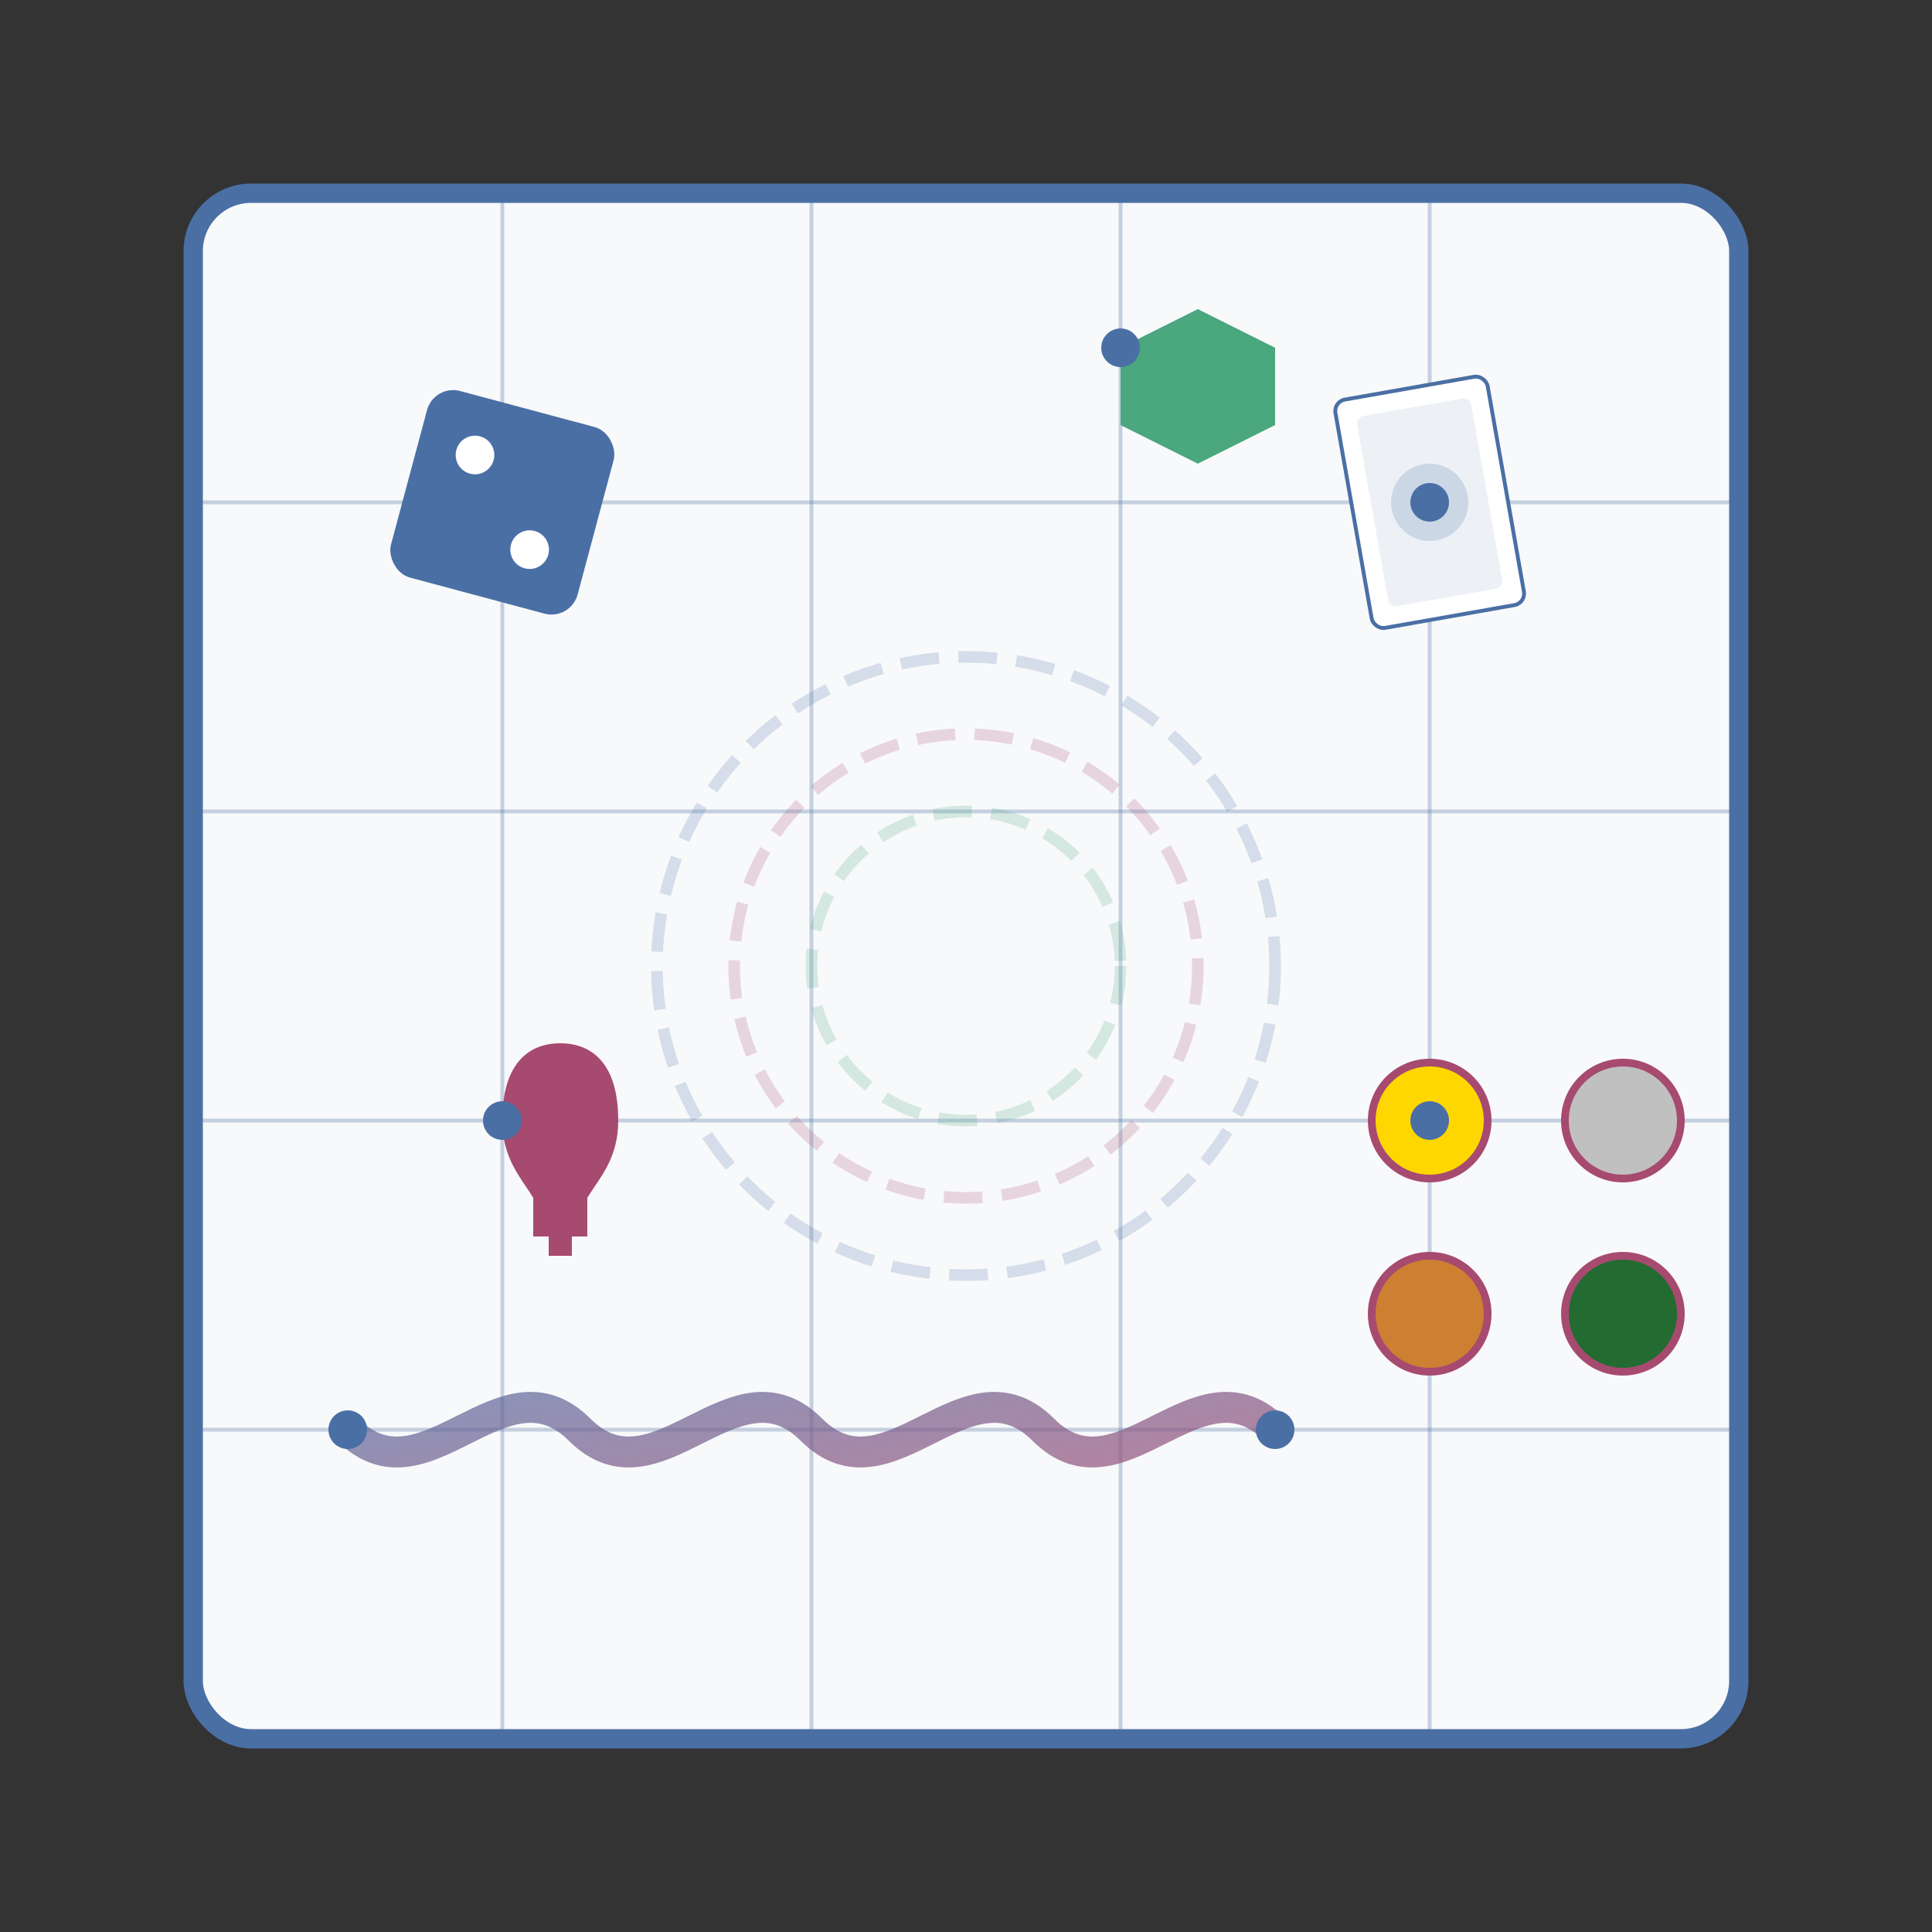 <svg xmlns="http://www.w3.org/2000/svg" viewBox="0 0 500 500" width="500" height="500">
  <rect x="0" y="0" width="500" height="500" fill="#333333" stroke="none"/>
  <defs>
    <linearGradient id="gradient1" x1="0%" y1="0%" x2="100%" y2="100%">
      <stop offset="0%" stop-color="#4a6fa5" stop-opacity="0.7" />
      <stop offset="100%" stop-color="#a74a70" stop-opacity="0.7" />
    </linearGradient>
  </defs>
  
  <!-- Game board representation -->
  <rect x="50" y="50" width="400" height="400" rx="15" fill="#f8f9fa" stroke="#4a6fa5" stroke-width="5" />
  
  <!-- Grid pattern -->
  <g stroke="#4a6fa5" stroke-width="1" stroke-opacity="0.3">
    <line x1="50" y1="130" x2="450" y2="130" />
    <line x1="50" y1="210" x2="450" y2="210" />
    <line x1="50" y1="290" x2="450" y2="290" />
    <line x1="50" y1="370" x2="450" y2="370" />
    <line x1="130" y1="50" x2="130" y2="450" />
    <line x1="210" y1="50" x2="210" y2="450" />
    <line x1="290" y1="50" x2="290" y2="450" />
    <line x1="370" y1="50" x2="370" y2="450" />
  </g>
  
  <!-- Game pieces -->
  <!-- Dice -->
  <g transform="translate(130, 130) rotate(15)">
    <rect x="-25" y="-25" width="50" height="50" rx="7" fill="#4a6fa5" />
    <circle cx="-10" cy="-10" r="5" fill="#fff" />
    <circle cx="10" cy="10" r="5" fill="#fff" />
  </g>
  
  <!-- Meeple -->
  <path d="M130,290 C130,275 137,270 145,270 C153,270 160,275 160,290 C160,300 155,305 152,310 L152,320 L148,320 L148,325 L142,325 L142,320 L138,320 L138,310 C135,305 130,300 130,290 Z" fill="#a74a70" />
  
  <!-- Hexagon Tile -->
  <path d="M290,90 L310,80 L330,90 L330,110 L310,120 L290,110 Z" fill="#4aa77e" />
  
  <!-- Card -->
  <g transform="translate(370, 130) rotate(-10)">
    <rect x="-20" y="-30" width="40" height="60" rx="3" fill="#fff" stroke="#4a6fa5" stroke-width="1" />
    <rect x="-15" y="-25" width="30" height="50" rx="2" fill="#4a6fa5" fill-opacity="0.1" />
    <circle cx="0" cy="0" r="10" fill="#4a6fa5" fill-opacity="0.2" />
  </g>
  
  <!-- Resource tokens -->
  <circle cx="370" cy="290" r="15" fill="#ffd700" stroke="#a74a70" stroke-width="2" />
  <circle cx="420" cy="290" r="15" fill="#c0c0c0" stroke="#a74a70" stroke-width="2" />
  <circle cx="370" cy="340" r="15" fill="#cd7f32" stroke="#a74a70" stroke-width="2" />
  <circle cx="420" cy="340" r="15" fill="#236b31" stroke="#a74a70" stroke-width="2" />
  
  <!-- Abstract game path -->
  <path d="M90,370 C110,390 130,350 150,370 C170,390 190,350 210,370 C230,390 250,350 270,370 C290,390 310,350 330,370" fill="none" stroke="url(#gradient1)" stroke-width="8" stroke-linecap="round" stroke-linejoin="round" />
  
  <!-- Abstract decorative elements -->
  <circle cx="250" cy="250" r="80" fill="none" stroke="#4a6fa5" stroke-width="3" stroke-opacity="0.2" stroke-dasharray="10 5" />
  <circle cx="250" cy="250" r="60" fill="none" stroke="#a74a70" stroke-width="3" stroke-opacity="0.2" stroke-dasharray="10 5" />
  <circle cx="250" cy="250" r="40" fill="none" stroke="#4aa77e" stroke-width="3" stroke-opacity="0.2" stroke-dasharray="10 5" />
  
  <!-- Connecting dots -->
  <g fill="#4a6fa5">
    <circle cx="130" cy="130" r="5" />
    <circle cx="290" cy="90" r="5" />
    <circle cx="370" cy="130" r="5" />
    <circle cx="130" cy="290" r="5" />
    <circle cx="370" cy="290" r="5" />
    <circle cx="90" cy="370" r="5" />
    <circle cx="330" cy="370" r="5" />
  </g>
</svg>
